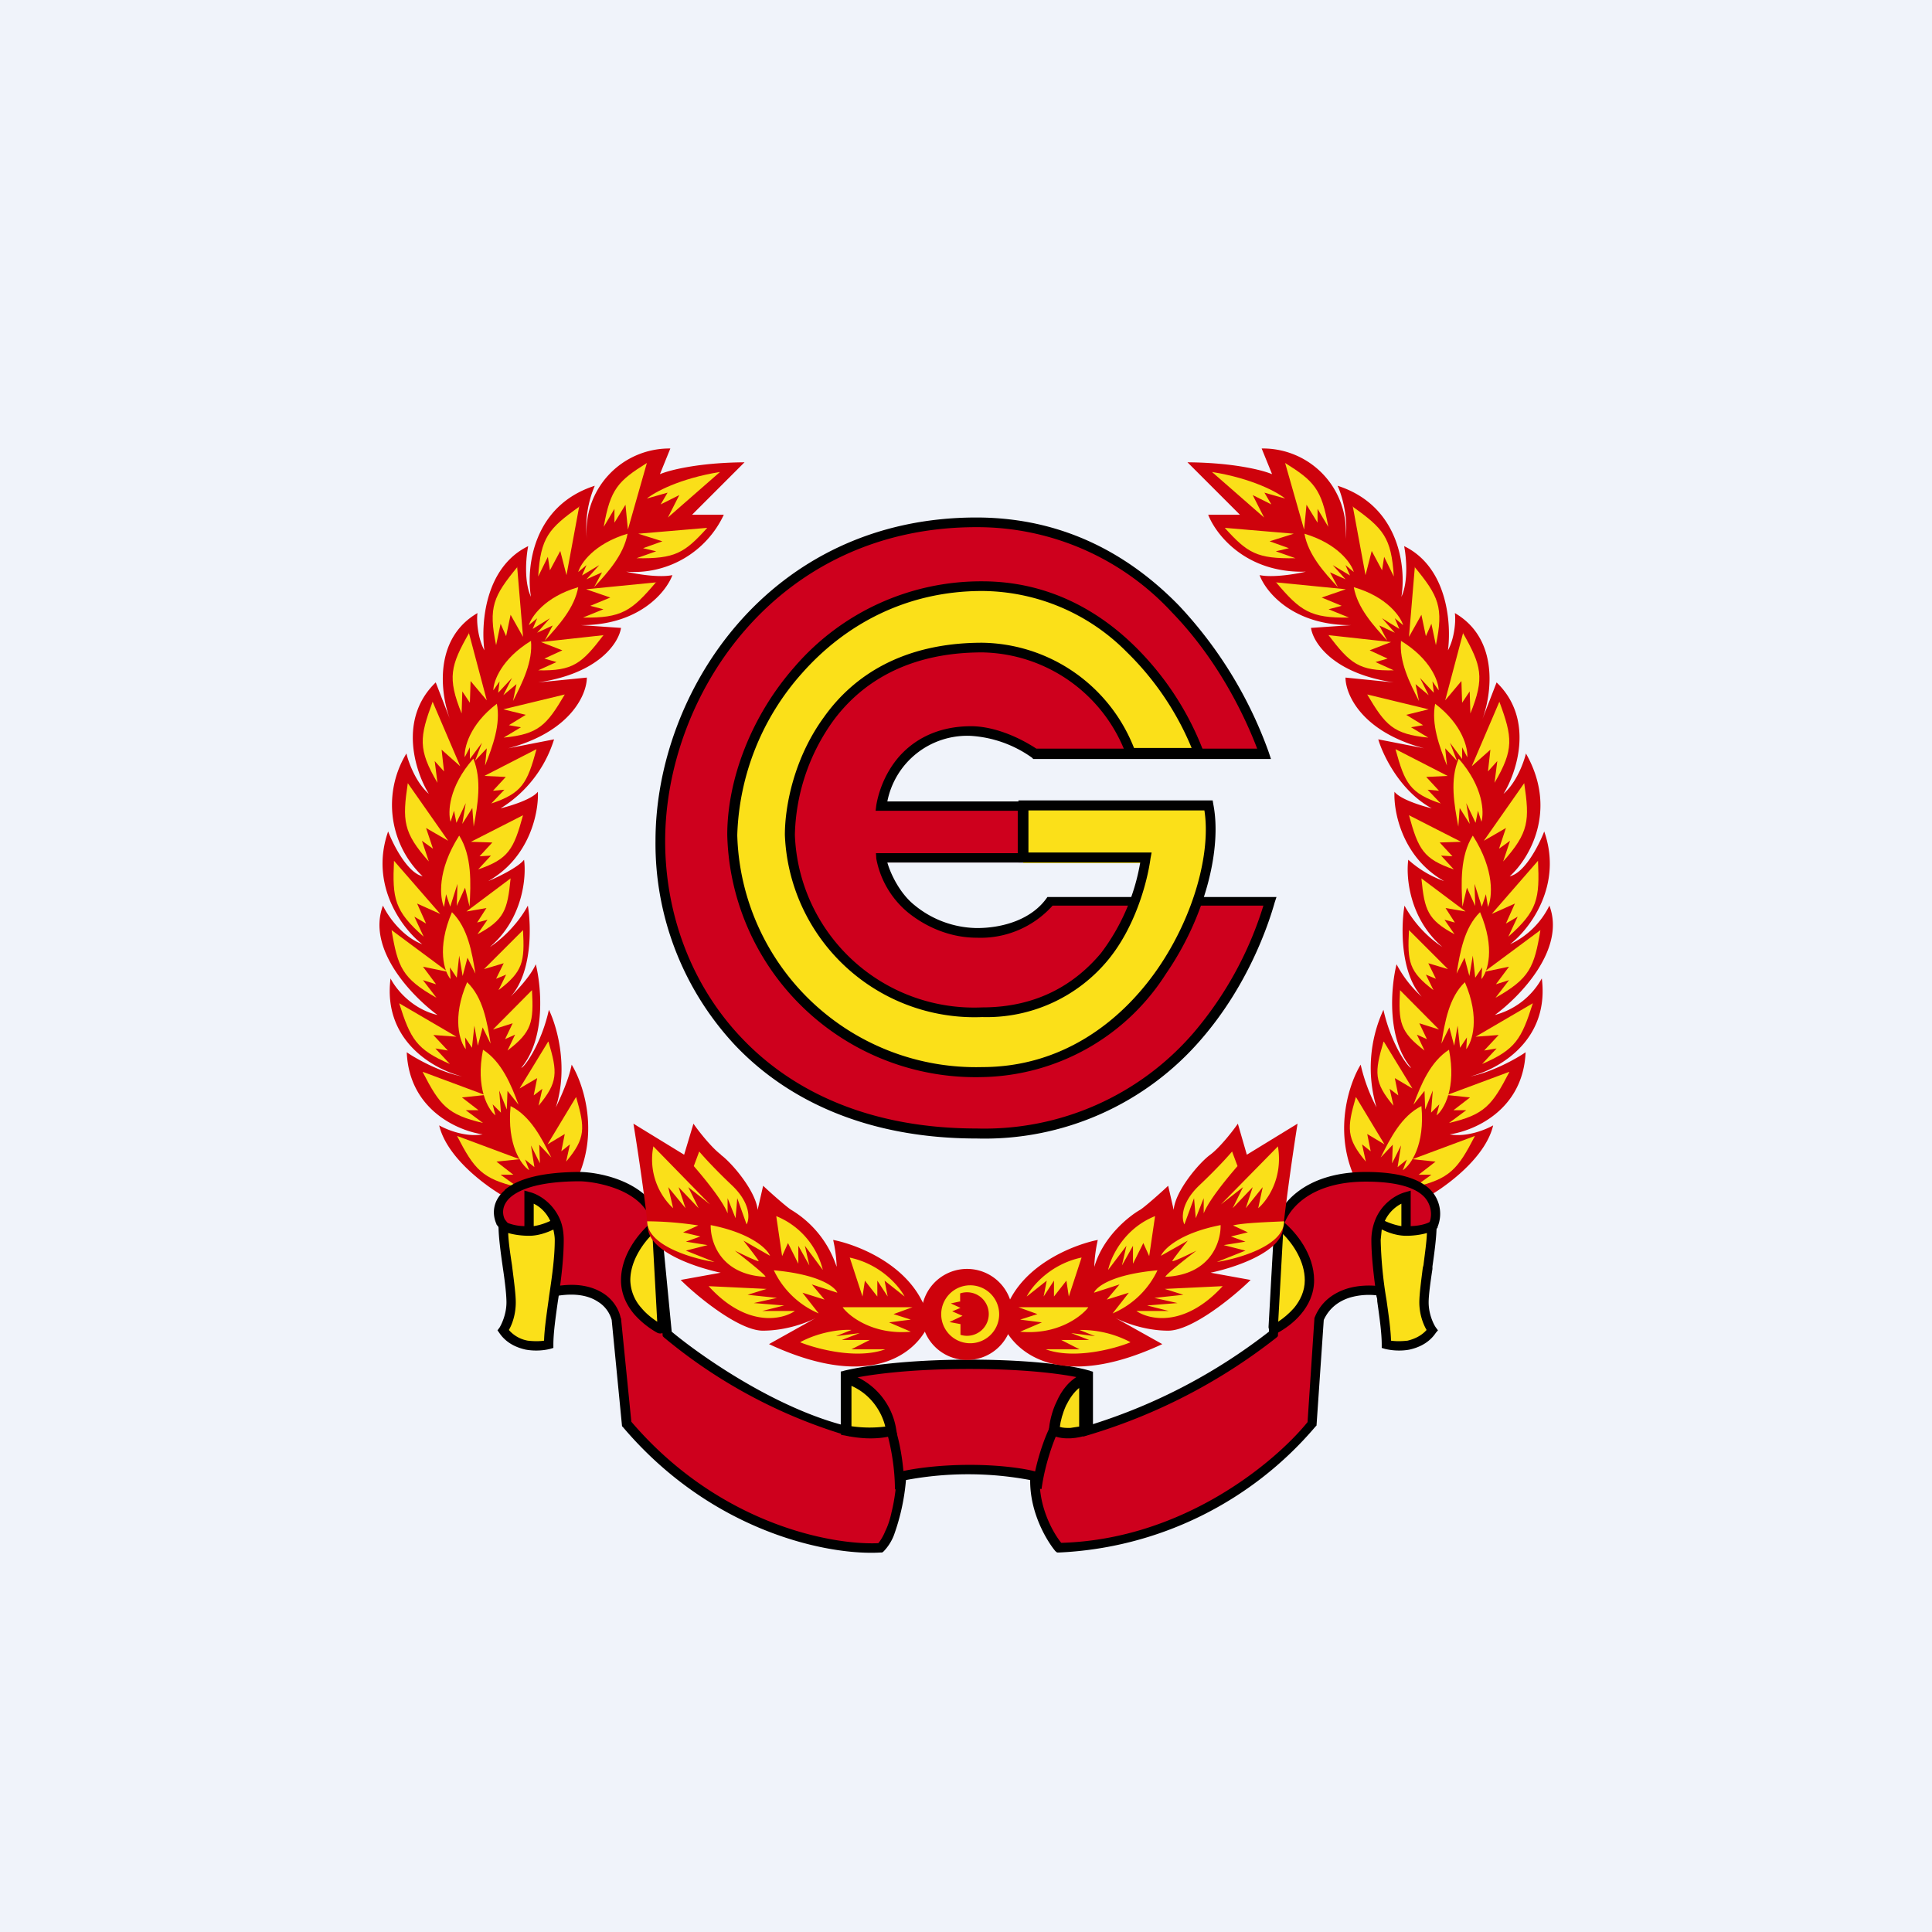 <!-- by TradingView --><svg width="56" height="56" viewBox="0 0 56 56" xmlns="http://www.w3.org/2000/svg"><path fill="#F0F3FA" d="M0 0h56v56H0z"/><path d="M36.63 21.84H30a3.56 3.56 0 0 0-1.84-.65c-1.9 0-2.5 1.48-2.6 2.17h4.1V25h-4.1c.1.85 1.28 2.04 2.77 2.04 1.19 0 1.9-.62 2.11-.93h6.38c-.39 1.41-2.34 6.75-8.5 6.75-6.17 0-9.17-4.24-9.17-8.49 0-4.24 3.24-9.23 9.17-9.23 5.07 0 7.53 4.47 8.32 6.7Z" fill="#CE001D"/><path d="M19 24.37c0-4.3 3.28-9.37 9.3-9.37 2.59 0 4.5 1.14 5.88 2.56a12.22 12.22 0 0 1 2.59 4.23l.07.21h-6.89l-.04-.04a3.42 3.42 0 0 0-1.76-.63 2.36 2.36 0 0 0-2.43 1.9h4.07V25h-4.07c.1.35.37.9.78 1.23a2.9 2.9 0 0 0 1.82.67c.75 0 1.6-.25 2.04-.9H37l-.05.15c-.2.71-.79 2.42-2.12 3.96A8.28 8.28 0 0 1 28.31 33c-3.12 0-5.45-1.07-7-2.7A8.56 8.56 0 0 1 19 24.37Zm9.3-9.09c-5.83 0-9.02 4.9-9.02 9.1 0 2.08.74 4.17 2.24 5.73 1.49 1.56 3.74 2.6 6.79 2.6a8 8 0 0 0 6.3-2.79 10.4 10.4 0 0 0 2.01-3.67h-6.11a2.8 2.8 0 0 1-2.2.93c-.77 0-1.47-.31-1.99-.73a2.66 2.66 0 0 1-.92-1.56l-.01-.16h4.11V23.5h-4.12l.02-.16c.06-.36.24-.93.67-1.42.43-.48 1.1-.87 2.08-.87.54 0 1.23.22 1.89.65h6.4c-.42-1.1-1.21-2.65-2.47-3.95a7.68 7.68 0 0 0-5.66-2.47Z"/><path d="M28.47 16.99c3.64 0 5.7 3.22 6.28 4.83h-1.98a4.67 4.67 0 0 0-4.3-3.05c-4.51 0-5.58 3.78-5.58 5.43a5.38 5.38 0 0 0 5.58 5.14c3.33 0 4.55-2.88 4.74-4.32h-3.55v-1.67h5.37c.49 2.48-1.9 7.72-6.56 7.72a7.06 7.06 0 0 1-7.25-6.87c0-3.13 2.7-7.21 7.25-7.21Z" fill="#FBE019"/><path d="M23.03 19.33a7.13 7.13 0 0 1 5.44-2.48c1.87 0 3.33.82 4.39 1.85a8.52 8.52 0 0 1 2.02 3.07l.07.2h-2.28l-.03-.1a4.53 4.53 0 0 0-4.17-2.96c-2.2 0-3.56.92-4.36 2.04a5.88 5.88 0 0 0-1.07 3.25 5.2 5.2 0 0 0 5.43 5c1.62 0 2.71-.7 3.44-1.57A6.02 6.02 0 0 0 33.05 25h-3.53v-1.8h5.63l.02.12c.25 1.29-.24 3.26-1.37 4.9a6.45 6.45 0 0 1-5.33 3 7.2 7.2 0 0 1-7.39-7.02c0-1.6.69-3.44 1.95-4.87Zm.22.18a7.38 7.38 0 0 0-1.88 4.7 6.92 6.92 0 0 0 7.1 6.72c2.27 0 4-1.27 5.1-2.87 1.06-1.55 1.53-3.38 1.34-4.57h-5.1v1.22h3.57l-.03.16c-.1.74-.46 2.01-1.22 2.94a4.56 4.56 0 0 1-3.66 1.67 5.5 5.5 0 0 1-5.72-5.28c0-.85.27-2.23 1.13-3.41.85-1.2 2.29-2.16 4.59-2.16a4.8 4.8 0 0 1 4.4 3.05h1.67a8.34 8.34 0 0 0-1.88-2.78 5.94 5.94 0 0 0-4.19-1.77c-2.23 0-4 1-5.22 2.38Z"/><path d="M19.14 13.74c.26-.11 1.1-.33 2.44-.34l-1.52 1.52h.92a2.87 2.87 0 0 1-2.83 1.65c.29.07.96.18 1.34.1-.18.49-.97 1.46-2.66 1.45l1.17.08c-.06.42-.63 1.32-2.4 1.58l1.41-.14c0 .48-.46 1.57-2.28 2.05l1.33-.26a3.6 3.6 0 0 1-1.55 2c.29-.07.91-.26 1.08-.48.03.57-.22 1.9-1.44 2.59.27-.11.87-.4 1.04-.62.07.5-.03 1.71-.99 2.53.22-.14.76-.57 1.1-1.2.1.59.13 1.94-.5 2.64.17-.17.57-.58.73-.94.16.64.3 2.14-.42 3 .08 0 .58-.68.8-1.68.22.45.58 1.64.2 2.83.11-.23.37-.78.46-1.24.31.5.79 1.85.2 3.22l-1.98.7c-.59-.3-1.83-1.18-2.06-2.16.21.12.76.35 1.26.26-.7-.1-2.13-.7-2.2-2.38.27.19.98.58 1.6.7-.8-.2-2.3-1.02-2.07-2.84.14.28.6.88 1.36 1.06-.72-.53-2.06-1.9-1.58-3.17.13.28.54.89 1.14 1.12-.56-.43-1.54-1.7-.99-3.27.15.39.56 1.2 1 1.3a2.86 2.86 0 0 1-.47-3.56c.06.25.27.84.65 1.17-.39-.63-.9-2.17.2-3.23l.41 1.06c-.28-.76-.47-2.33.8-3.07-.03.2 0 .71.2 1.08-.1-.75 0-2.4 1.27-3.02-.06.3-.13 1.02.08 1.47-.14-.83.04-2.64 1.85-3.22a3.1 3.1 0 0 0-.23 1.54A2.4 2.4 0 0 1 19.43 13l-.3.74Z" fill="#CE020C"/><path d="M20.87 13.68c-1.18.19-1.9.59-2.12.77l.6-.17-.2.34.54-.27-.33.65 1.51-1.32ZM18.75 13.42c-.83.52-1.06.75-1.25 1.85l.31-.52v.4l.32-.52.07.72.55-1.93ZM16.8 14.68c-.9.64-1.13.9-1.2 2.03l.28-.57.06.39.3-.56.18.7.37-2ZM15 16.43c-.7.85-.85 1.17-.62 2.27l.13-.62.16.36.13-.62.36.64-.17-2.03ZM13.6 18.34c-.54.95-.64 1.3-.22 2.34l.02-.64.22.33.02-.63.47.56-.52-1.96ZM12.54 20.34c-.38 1.03-.43 1.38.14 2.35l-.08-.63.27.3-.07-.63.54.48-.8-1.87ZM11.82 22.7c-.16 1.08-.14 1.43.61 2.27l-.2-.6.32.23-.2-.6.64.37-1.17-1.67ZM11.42 24.95c-.05 1.1.01 1.45.86 2.2l-.27-.58.34.2-.26-.58.67.3-1.34-1.54ZM11.35 26.96c.18 1.08.31 1.4 1.3 1.96l-.39-.51.38.12-.38-.51.72.15-1.63-1.21ZM11.57 29.08c.33 1.04.5 1.34 1.47 1.76l-.42-.45.36.06-.42-.45.67.05-1.66-.97ZM12.25 31.07c.5.97.72 1.24 1.75 1.48l-.5-.37h.37l-.48-.37.67-.07-1.8-.67ZM13.25 32.93c.5.97.73 1.24 1.76 1.48l-.5-.36h.37l-.49-.38.67-.07-1.8-.67ZM19.02 16.87c-.71.84-1 1.05-2.12 1.03l.59-.24-.38-.1.58-.24-.7-.24 2.03-.2ZM17.5 18.4c-.64.84-.89 1.05-1.9 1.03l.53-.24-.35-.1.52-.24-.62-.24 1.82-.2ZM16.37 20.13c-.53.9-.76 1.15-1.77 1.25l.5-.3-.35-.06.49-.3-.65-.16 1.78-.43ZM15.55 21.72c-.27.99-.42 1.27-1.31 1.57l.38-.4-.33.03.37-.4-.62-.03 1.5-.77ZM15.16 23.63c-.27.99-.42 1.27-1.3 1.57l.37-.4-.33.02.37-.4-.62-.02 1.51-.77ZM14.8 25.46c-.09.92-.18 1.2-.96 1.62l.29-.42-.3.08.27-.42-.58.1 1.28-.96ZM15.16 26.96c.05.92 0 1.2-.71 1.74l.22-.45-.29.12.22-.45-.57.17 1.13-1.13ZM15.42 28.7c.05.93 0 1.21-.71 1.75l.22-.46-.29.13.22-.46-.57.18 1.13-1.14ZM15.9 30.2c.26.88.28 1.17-.29 1.85l.11-.49-.25.19.1-.5-.51.3.83-1.36ZM16.7 31.8c.26.9.28 1.19-.29 1.87l.11-.5-.25.2.1-.5-.5.3.82-1.36ZM20.5 15.3c-.66.73-.93.9-2.05.88l.57-.2-.38-.09.56-.2-.7-.22 2-.17ZM18.19 15.47c-.97.29-1.36.86-1.43 1.11l.24-.2-.13.3.5-.3-.37.41.45-.2-.23.43c.4-.43.86-.94.97-1.55ZM16.76 17.02c-.97.28-1.36.86-1.43 1.1l.24-.2-.13.31.5-.31-.37.42.45-.21-.23.44c.4-.44.86-.94.97-1.55ZM15.4 18.57c-.87.53-1.1 1.18-1.1 1.44l.18-.26-.04.33.4-.43-.25.5.38-.32-.1.49c.27-.53.58-1.14.52-1.75ZM14.4 20.4c-.8.61-.95 1.29-.93 1.55l.15-.29V22l.35-.47-.2.52.34-.36-.05.5c.22-.56.46-1.2.34-1.8Z" fill="#FADF19"/><path d="M13.72 21.99c-.72.82-.74 1.56-.66 1.83l.1-.32.07.35.27-.57-.1.6.29-.46.04.54c.12-.64.24-1.36-.01-1.97ZM13.31 24.22c-.65 1.02-.56 1.8-.44 2.07l.06-.37.12.36.21-.66-.02.64.24-.53.13.55c.04-.69.07-1.47-.3-2.06ZM13.1 26.44c-.45 1.05-.22 1.73-.04 1.94l-.02-.34.2.3.07-.64.1.59.14-.53.23.46c-.1-.62-.22-1.33-.68-1.78ZM13.54 28.47c-.45 1.04-.21 1.73-.04 1.94l-.02-.34.2.3.07-.64.1.58.14-.53.23.47c-.1-.63-.22-1.34-.68-1.78ZM14 30.43c-.22 1.11.15 1.73.36 1.9l-.08-.32.24.24-.05-.64.22.55.02-.54.32.4c-.22-.59-.49-1.25-1.04-1.6Z" fill="#FADF19"/><path d="M14.8 32.06c-.11 1.13.31 1.71.54 1.86l-.12-.31.27.22-.1-.63.26.52-.02-.54.35.37c-.28-.56-.6-1.2-1.18-1.49Z" fill="#FADF19"/><path d="M36.86 13.74c-.26-.11-1.1-.33-2.44-.34l1.52 1.52h-.92c.22.57 1.09 1.7 2.83 1.65-.29.07-.96.18-1.34.1.18.49.97 1.46 2.66 1.45L38 18.2c.06.42.63 1.32 2.4 1.58L39 19.64c0 .48.46 1.57 2.28 2.05l-1.33-.26c.13.45.63 1.5 1.55 2-.29-.07-.91-.26-1.08-.48-.03.57.22 1.9 1.44 2.59a3.08 3.08 0 0 1-1.04-.62c-.07.5.03 1.71.99 2.53a3.37 3.37 0 0 1-1.1-1.2c-.1.59-.13 1.94.5 2.64a3.39 3.39 0 0 1-.73-.94c-.16.64-.3 2.14.42 3-.08 0-.58-.68-.8-1.68a4.01 4.01 0 0 0-.2 2.83 5.06 5.06 0 0 1-.46-1.24c-.31.5-.79 1.85-.2 3.22l1.98.7c.59-.3 1.83-1.18 2.06-2.16-.21.12-.76.35-1.26.26.7-.1 2.13-.7 2.2-2.38-.27.19-.98.58-1.6.7.8-.2 2.3-1.02 2.07-2.84a2.2 2.2 0 0 1-1.36 1.06c.72-.53 2.06-1.9 1.58-3.17a2.4 2.4 0 0 1-1.14 1.12c.56-.43 1.54-1.7.99-3.27-.15.39-.56 1.2-1 1.3.56-.5 1.41-1.91.47-3.56-.06.25-.27.84-.65 1.17.39-.63.9-2.17-.2-3.23l-.41 1.06c.28-.76.47-2.33-.8-3.07.03.2 0 .71-.2 1.08.1-.75 0-2.4-1.27-3.02.06.3.13 1.02-.08 1.47.14-.83-.04-2.64-1.85-3.22.12.25.32.92.23 1.54A2.4 2.4 0 0 0 36.57 13l.3.74Z" fill="#CE020C"/><path d="M35.13 13.68c1.18.19 1.9.59 2.12.77l-.6-.17.2.34-.54-.27.33.65-1.51-1.32ZM37.25 13.42c.83.52 1.06.75 1.25 1.85l-.31-.52v.4l-.32-.52-.07.72-.55-1.93ZM39.2 14.68c.9.64 1.13.9 1.2 2.03l-.28-.57-.06.39-.3-.56-.18.7-.37-2ZM41 16.43c.7.85.85 1.17.62 2.27l-.13-.62-.16.36-.13-.62-.36.64.17-2.03ZM42.4 18.34c.54.95.64 1.3.22 2.34l-.02-.64-.22.33-.02-.63-.47.56.52-1.96ZM43.46 20.34c.38 1.03.43 1.38-.14 2.35l.08-.63-.27.3.07-.63-.54.48.8-1.87ZM44.18 22.7c.16 1.08.14 1.43-.61 2.27l.2-.6-.32.23.2-.6-.64.37 1.17-1.67ZM44.58 24.95c.05 1.1-.01 1.45-.86 2.2l.27-.58-.34.2.26-.58-.67.3 1.34-1.54ZM44.65 26.96c-.18 1.08-.31 1.4-1.3 1.96l.39-.51-.38.12.38-.51-.72.15 1.63-1.21ZM44.43 29.08c-.33 1.04-.5 1.34-1.47 1.76l.42-.45-.36.06.42-.45-.67.05 1.66-.97ZM43.75 31.07c-.5.97-.72 1.24-1.75 1.48l.5-.37h-.37l.48-.37-.67-.07 1.8-.67ZM42.75 32.93c-.5.97-.73 1.24-1.76 1.48l.5-.36h-.37l.49-.38-.67-.07 1.8-.67ZM36.98 16.87c.71.84 1 1.05 2.12 1.03l-.59-.24.38-.1-.58-.24.7-.24-2.03-.2ZM38.5 18.4c.64.84.89 1.05 1.9 1.03l-.53-.24.35-.1-.52-.24.62-.24-1.82-.2ZM39.63 20.13c.53.9.76 1.15 1.77 1.25l-.5-.3.35-.06-.49-.3.65-.16-1.78-.43ZM40.45 21.72c.27.99.42 1.27 1.31 1.57l-.38-.4.33.03-.37-.4.62-.03-1.5-.77ZM40.84 23.63c.27.99.42 1.27 1.3 1.57l-.37-.4.33.02-.37-.4.62-.02-1.51-.77ZM41.2 25.46c.09.92.18 1.2.96 1.62l-.29-.42.3.08-.27-.42.58.1-1.28-.96ZM40.84 26.96c-.05.92 0 1.2.71 1.74l-.22-.45.29.12-.22-.45.57.17-1.13-1.13ZM40.58 28.7c-.05.93 0 1.21.71 1.75l-.22-.46.29.13-.22-.46.57.18-1.13-1.14ZM40.1 30.2c-.26.88-.28 1.17.29 1.85l-.11-.49.25.19-.1-.5.51.3-.83-1.36ZM39.3 31.8c-.26.9-.28 1.19.29 1.87l-.11-.5.25.2-.1-.5.5.3-.82-1.36ZM35.5 15.3c.66.73.93.9 2.05.88l-.57-.2.38-.09-.56-.2.7-.22-2-.17ZM37.81 15.47c.97.29 1.36.86 1.43 1.11l-.24-.2.13.3-.5-.3.37.41-.45-.2.23.43c-.4-.43-.86-.94-.97-1.55ZM39.24 17.02c.97.28 1.36.86 1.43 1.1l-.24-.2.13.31-.5-.31.37.42-.45-.21.23.44c-.4-.44-.86-.94-.97-1.55ZM40.6 18.57c.87.53 1.1 1.18 1.1 1.44l-.18-.26.04.33-.4-.43.25.5-.38-.32.1.49c-.27-.53-.58-1.14-.52-1.75ZM41.6 20.4c.8.61.95 1.29.93 1.55l-.15-.29V22l-.35-.47.2.52-.34-.36.05.5c-.22-.56-.46-1.2-.34-1.8Z" fill="#FADF19"/><path d="M42.28 21.99c.72.82.74 1.56.66 1.83l-.1-.32-.07.35-.27-.57.1.6-.29-.46-.04.54c-.12-.64-.25-1.36.01-1.97ZM42.69 24.22c.65 1.02.56 1.8.44 2.07l-.06-.37-.12.36-.21-.66.02.64-.24-.53-.13.55c-.04-.69-.07-1.47.3-2.06ZM42.9 26.44c.45 1.05.22 1.73.04 1.94l.02-.34-.2.3-.07-.64-.1.59-.14-.53-.23.46c.1-.62.22-1.33.68-1.78ZM42.46 28.47c.45 1.04.21 1.73.04 1.94l.02-.34-.2.3-.07-.64-.1.58-.14-.53-.23.47c.1-.63.22-1.34.68-1.78ZM42 30.43c.22 1.11-.15 1.73-.36 1.9l.08-.32-.24.24.05-.64-.22.55-.02-.54-.32.4c.22-.59.49-1.25 1.04-1.6Z" fill="#FADF19"/><path d="M41.2 32.06c.11 1.13-.31 1.71-.54 1.86l.12-.31-.27.22.1-.63-.26.52.02-.54-.35.37c.28-.56.6-1.2 1.18-1.49Z" fill="#FADF19"/><path d="M16.82 34.1c-2.33 0-2.51.87-2.3 1.3l1.56 2.03c1.25-.24 1.71.44 1.79.8l.3 3.04c2.6 3.07 5.98 3.67 7.34 3.59.44-.4.6-1.55.61-2.07.26-.06 1-.2 1.99-.2.98 0 1.67.14 1.9.2a3.2 3.2 0 0 0 .69 2.07 10.24 10.24 0 0 0 7.33-3.59l.2-3.04c.34-.84 1.34-.88 1.8-.8l1.52-1.92c.14-.37.23-1.4-1.96-1.4-1.76 0-2.4.94-2.51 1.4l-.17 3.15a16.3 16.3 0 0 1-5.37 2.8v-1.6a13.6 13.6 0 0 0-3.43-.31c-1.99 0-3.23.2-3.6.31v1.6a14.84 14.84 0 0 1-5.17-2.8l-.3-3.15c-.16-1.06-1.54-1.38-2.22-1.4Z" fill="#CE001D"/><path d="m14.63 35.34 1.5 1.94c.61-.1 1.05.01 1.36.21.31.2.46.5.5.71l.01.01.3 3c2.54 2.97 5.8 3.58 7.16 3.52.07-.09.14-.2.2-.35.08-.16.14-.35.18-.54.1-.4.14-.8.15-1.06v-.1l.1-.02c.27-.07 1.03-.2 2.02-.2s1.7.13 1.93.2l.1.03v.1c-.05.86.37 1.62.62 1.93 3.54-.1 6.21-2.35 7.14-3.5l.2-3.02.01-.02c.19-.47.56-.71.94-.83.33-.1.68-.1.92-.07l1.46-1.83a.73.73 0 0 0-.1-.7c-.19-.25-.66-.5-1.74-.5-1.69 0-2.28.88-2.38 1.28l-.17 3.2-.04.04a16.43 16.43 0 0 1-5.43 2.82l-.17.05v-1.68c-.4-.1-1.48-.28-3.3-.28-1.82 0-3 .18-3.46.29v1.66l-.16-.04a14.97 14.97 0 0 1-5.23-2.82l-.04-.04-.31-3.2c-.07-.47-.41-.78-.84-.99-.42-.2-.92-.29-1.24-.3-1.15 0-1.74.22-2.02.46-.25.22-.25.47-.17.64Zm0-.85c.35-.3 1.02-.52 2.2-.52.35.01.88.1 1.35.33.47.23.9.6.99 1.2l.3 3.1c.84.7 2.9 2.14 4.9 2.69v-1.53l.1-.03c.4-.1 1.65-.32 3.64-.32 1.99 0 3.13.21 3.47.32l.1.03v1.52a16.26 16.26 0 0 0 5.1-2.68l.17-3.1v-.01c.12-.54.83-1.52 2.64-1.52 1.1 0 1.69.26 1.96.62a1 1 0 0 1 .12.97v.02l-1.59 2-.08-.02a1.97 1.97 0 0 0-.87.05c-.32.1-.6.3-.76.65l-.21 3.06-.03.03A10.37 10.37 0 0 1 30.7 45h-.06l-.05-.04c-.25-.3-.74-1.11-.73-2.06a9.74 9.74 0 0 0-3.6 0 6.22 6.22 0 0 1-.35 1.6 1.4 1.4 0 0 1-.3.47l-.04.03h-.05c-1.4.09-4.82-.52-7.46-3.63l-.03-.03-.3-3.08a.9.9 0 0 0-.4-.53c-.24-.16-.63-.27-1.23-.16l-.08.02-1.63-2.1v-.01c-.12-.27-.13-.66.24-.98Z"/><path d="M25.83 41.47c-.42.13-1.04.05-1.3 0v-1.51c.94.29 1.26 1.12 1.3 1.5Z" fill="#F9DE1A"/><path d="m24.38 39.75.2.06a2.03 2.03 0 0 1 1.4 1.64l.02.12-.12.04c-.24.07-.52.09-.77.08a3.74 3.74 0 0 1-.61-.08l-.12-.02v-1.84Zm.3.42v1.17a3.64 3.64 0 0 0 .98.01c-.08-.34-.35-.9-.98-1.18Z"/><path d="M30.55 41.47c.29.13.7.05.88 0v-1.51c-.63.29-.85 1.12-.88 1.5Z" fill="#F9DE1A"/><path d="m31.58 39.72-.21.1c-.37.17-.6.48-.74.8-.15.3-.21.63-.23.83v.1l.09.05c.17.08.38.1.55.09.18-.01.34-.05.43-.08l.1-.04v-1.85Zm-.3.5v1.13l-.26.04c-.1 0-.21 0-.3-.03.02-.17.08-.4.18-.62.1-.2.22-.38.38-.51Z"/><path d="M40.75 35.68c.42 0 .68-.1.76-.14 0 .6-.24 1.74-.24 2.21 0 .38.16.7.24.8-.36.52-1.03.5-1.32.42 0-.72-.3-2.01-.3-3.03a1.24 1.24 0 0 1 .87-1.25v1Z" fill="#FBE019"/><path d="M40.89 34.51v1.03c.32-.01.5-.09.55-.12l.2-.12v.24c0 .3-.06.75-.12 1.17v.07c-.06.4-.11.76-.11.97 0 .34.14.63.21.73l.06.08-.06.07c-.2.3-.5.43-.77.49-.27.05-.53.02-.7-.02l-.1-.03v-.1c0-.32-.06-.76-.13-1.25 0-.04 0-.09-.02-.13-.07-.54-.15-1.13-.15-1.65 0-.2.04-.39.1-.55.19-.51.62-.76.87-.83l.17-.05Zm-.27 1.03v-.65c-.16.08-.36.24-.48.5.11.05.29.12.48.15Zm-.57.1-.03.3a12.02 12.02 0 0 0 .17 1.75c.06.43.12.84.13 1.17.13.02.3.02.48 0 .2-.05.4-.14.55-.31-.1-.17-.21-.46-.21-.8 0-.23.05-.6.1-1l.02-.08c.04-.33.09-.66.1-.93-.14.04-.35.08-.6.08-.28 0-.54-.1-.7-.18Z"/><path d="M37.96 37.11c0-.7-.5-1.3-.81-1.57-.04-.02-.09 0-.09.04l-.15 2.88c0 .04.03.06.07.05.37-.2.98-.69.98-1.4Z" fill="#FBE019"/><path d="M36.93 35.58c0-.15.18-.24.3-.14.33.28.86.91.86 1.67 0 .4-.17.73-.38.98s-.47.43-.67.54c-.13.07-.28-.04-.27-.18l.16-2.87Zm.26.19-.14 2.54c.15-.1.31-.23.46-.4.18-.22.31-.49.31-.8 0-.55-.34-1.05-.63-1.34Z"/><path d="M15.34 35.68c-.41 0-.68-.1-.76-.14 0 .6.24 1.74.24 2.21 0 .38-.16.7-.24.8.36.52 1.03.5 1.32.42 0-.72.31-2.01.31-3.03 0-.2-.03-.36-.09-.5a1.24 1.24 0 0 0-.78-.75v1Z" fill="#FBE019"/><path d="M15.2 34.51v1.03a1.4 1.4 0 0 1-.55-.12l-.2-.12v.24c0 .3.06.75.12 1.17l.01.07c.06.4.1.76.1.97 0 .34-.14.63-.2.73l-.06.08.05.07c.2.3.5.43.77.49.28.05.54.02.7-.02l.1-.03v-.1c0-.32.06-.76.13-1.25l.02-.13c.08-.54.15-1.13.15-1.65 0-.2-.03-.39-.09-.55-.2-.51-.62-.76-.87-.83l-.18-.05Zm.27 1.03v-.65c.17.08.36.24.48.5-.11.05-.28.12-.48.15Zm.57.1c.02.1.04.2.04.3 0 .5-.08 1.07-.16 1.6l-.02.15c-.06.43-.12.84-.13 1.17-.13.02-.3.02-.47 0a.94.94 0 0 1-.55-.31c.1-.17.2-.46.2-.8 0-.23-.05-.6-.1-1l-.01-.08c-.05-.33-.1-.66-.11-.93.14.04.35.08.61.08.27 0 .53-.1.7-.18Z"/><path d="M18.14 37.11c0-.7.5-1.3.8-1.57.04-.02.1 0 .1.04l.15 2.88c0 .04-.04.06-.08.05-.36-.2-.97-.69-.97-1.4Z" fill="#FBE019"/><path d="M19.17 35.58c-.01-.15-.18-.24-.3-.14-.33.28-.87.91-.87 1.67 0 .4.17.73.38.98.22.25.47.43.67.54.14.07.28-.04.27-.18l-.15-2.87Zm-.26.19.14 2.54c-.15-.1-.32-.23-.46-.4a1.24 1.24 0 0 1-.32-.8c0-.55.35-1.05.64-1.34ZM25.94 43.17c0-.75-.17-1.45-.25-1.7l.25-.09c.1.27.27 1 .27 1.79h-.27ZM30.19 43.16c.1-.74.36-1.42.47-1.65l-.24-.12c-.13.26-.4.96-.5 1.74l.27.03Z"/><path d="M20.9 33.47c-.27-.2-.65-.68-.8-.9l-.27.9-1.47-.9c.12.72.36 2.34.42 3.04.07.7 1.44 1.14 2.11 1.28l-1.16.21c.5.5 1.7 1.47 2.38 1.47.7 0 1.32-.25 1.54-.37l-1.36.76c3.16 1.47 4.44.1 4.7-.76l-.28-.52c-.58-1.12-1.94-1.62-2.56-1.74.08.35.1.66.1.78a3.02 3.02 0 0 0-1.33-1.66c-.16-.11-.6-.5-.8-.69l-.16.7c-.05-.54-.74-1.36-1.07-1.6Z" fill="#CE020C"/><path d="m18.94 33.23 1.64 1.68-.63-.5.3.61-.58-.61.2.61-.5-.61.14.61a1.94 1.94 0 0 1-.57-1.8Zm1.33.14-.16.43c.26.3.83.98.98 1.37v-.44l.23.58.05-.58.27.76c.09-.16.12-.6-.4-1.11-.53-.5-.87-.88-.97-1Zm-.03 2.15a10.1 10.1 0 0 0-1.48-.12c0 .7 1.3 1.08 1.95 1.18l-.83-.33.63-.16-.63-.1.42-.15-.5-.12.44-.2Zm.36-.01c-.01.48.28 1.44 1.59 1.5 0-.06-.6-.53-.89-.76.24.12.7.34.69.3-.02-.05-.3-.41-.44-.59l.77.44c-.08-.2-.55-.66-1.72-.89Zm1.62 1.85-1.68-.08c1.09 1.2 2.12.98 2.5.72h-.95l.64-.16-.88-.07.67-.15-.85-.09.55-.17Zm.28-2.11.17 1.16.17-.38.3.6v-.52l.32.57-.13-.57.52.7a2.27 2.27 0 0 0-1.35-1.56Zm1.23 2.82a2.54 2.54 0 0 1-1.3-1.25c1.32.12 1.77.48 1.84.65l-.74-.24.37.44-.64-.2.47.6Zm.9-1.62.37 1.13.07-.46.36.46v-.46l.3.46-.09-.46.58.46c-.16-.3-.69-.94-1.6-1.13ZM23.2 38.9c.6-.32 1.24-.37 1.48-.35l-.45.18.69-.09-.52.2h.81l-.53.27h.98c-.82.3-1.98-.01-2.46-.2Zm1.23-1c.2.27.9.8 1.97.7l-.63-.27.63-.08-.5-.16.55-.2h-2.02Z" fill="#FAE019"/><path d="M35.08 33.47c.27-.2.65-.68.8-.9l.26.9 1.47-.9a78.9 78.9 0 0 0-.42 3.04c-.07.7-1.43 1.14-2.1 1.28l1.16.21c-.51.5-1.7 1.47-2.39 1.47-.69 0-1.3-.25-1.53-.37l1.36.76c-3.16 1.47-4.44.1-4.7-.76l.28-.52c.57-1.12 1.94-1.62 2.55-1.74-.08.35-.1.66-.1.78.25-.87 1-1.47 1.34-1.66.16-.11.6-.5.8-.69l.16.7c.04-.54.73-1.36 1.06-1.6Z" fill="#CE020C"/><path d="m37.04 33.23-1.65 1.68.64-.5-.3.61.58-.61-.2.61.49-.61-.13.61c.25-.21.73-.86.57-1.8Zm-1.33.14.16.43c-.26.3-.83.98-.98 1.37v-.44l-.23.58-.05-.58-.28.76c-.08-.16-.11-.6.41-1.11.53-.5.87-.88.97-1Zm.03 2.15c.32-.08 1.12-.1 1.48-.12 0 .7-1.3 1.08-1.95 1.18l.83-.33-.63-.16.63-.1-.42-.15.49-.12-.43-.2Zm-.36-.01c.01.48-.28 1.44-1.6 1.5 0-.06.6-.53.9-.76-.24.12-.7.34-.7.3.02-.05.3-.41.45-.59l-.78.44c.09-.2.55-.66 1.73-.89Zm-1.62 1.85 1.68-.08c-1.1 1.2-2.12.98-2.5.72h.94l-.63-.16.88-.07-.67-.15.84-.09-.54-.17Zm-.28-2.11-.17 1.16-.17-.38-.3.6v-.52l-.32.57.13-.57-.53.7c.08-.38.46-1.2 1.36-1.56Zm-1.23 2.82a2.54 2.54 0 0 0 1.3-1.25c-1.32.12-1.77.48-1.84.65l.74-.24-.37.44.64-.2-.47.6Zm-.9-1.62-.37 1.13-.07-.46-.36.46v-.46l-.3.46.09-.46-.58.46c.15-.3.69-.94 1.59-1.13Zm1.41 2.45a3.05 3.05 0 0 0-1.47-.35l.45.18-.69-.09.52.2h-.81l.53.27h-.98c.82.3 1.98-.01 2.45-.2Zm-1.22-1c-.21.27-.9.8-1.97.7l.63-.27-.63-.08.5-.16-.55-.2h2.02Z" fill="#FAE019"/><path d="M29.35 38.1a1.32 1.32 0 1 1-2.64 0 1.32 1.32 0 0 1 2.64 0Z" fill="#CE020C"/><path d="M28.03 38.93a.84.84 0 1 0 0-1.67.84.84 0 0 0 0 1.67Zm-.2-1.2v-.24a.63.63 0 0 1 .83.6.63.63 0 0 1-.82.6v-.31l-.32-.06.38-.18-.3-.13.24-.1-.28-.13.28-.06Z" fill="#FAE019"/></svg>